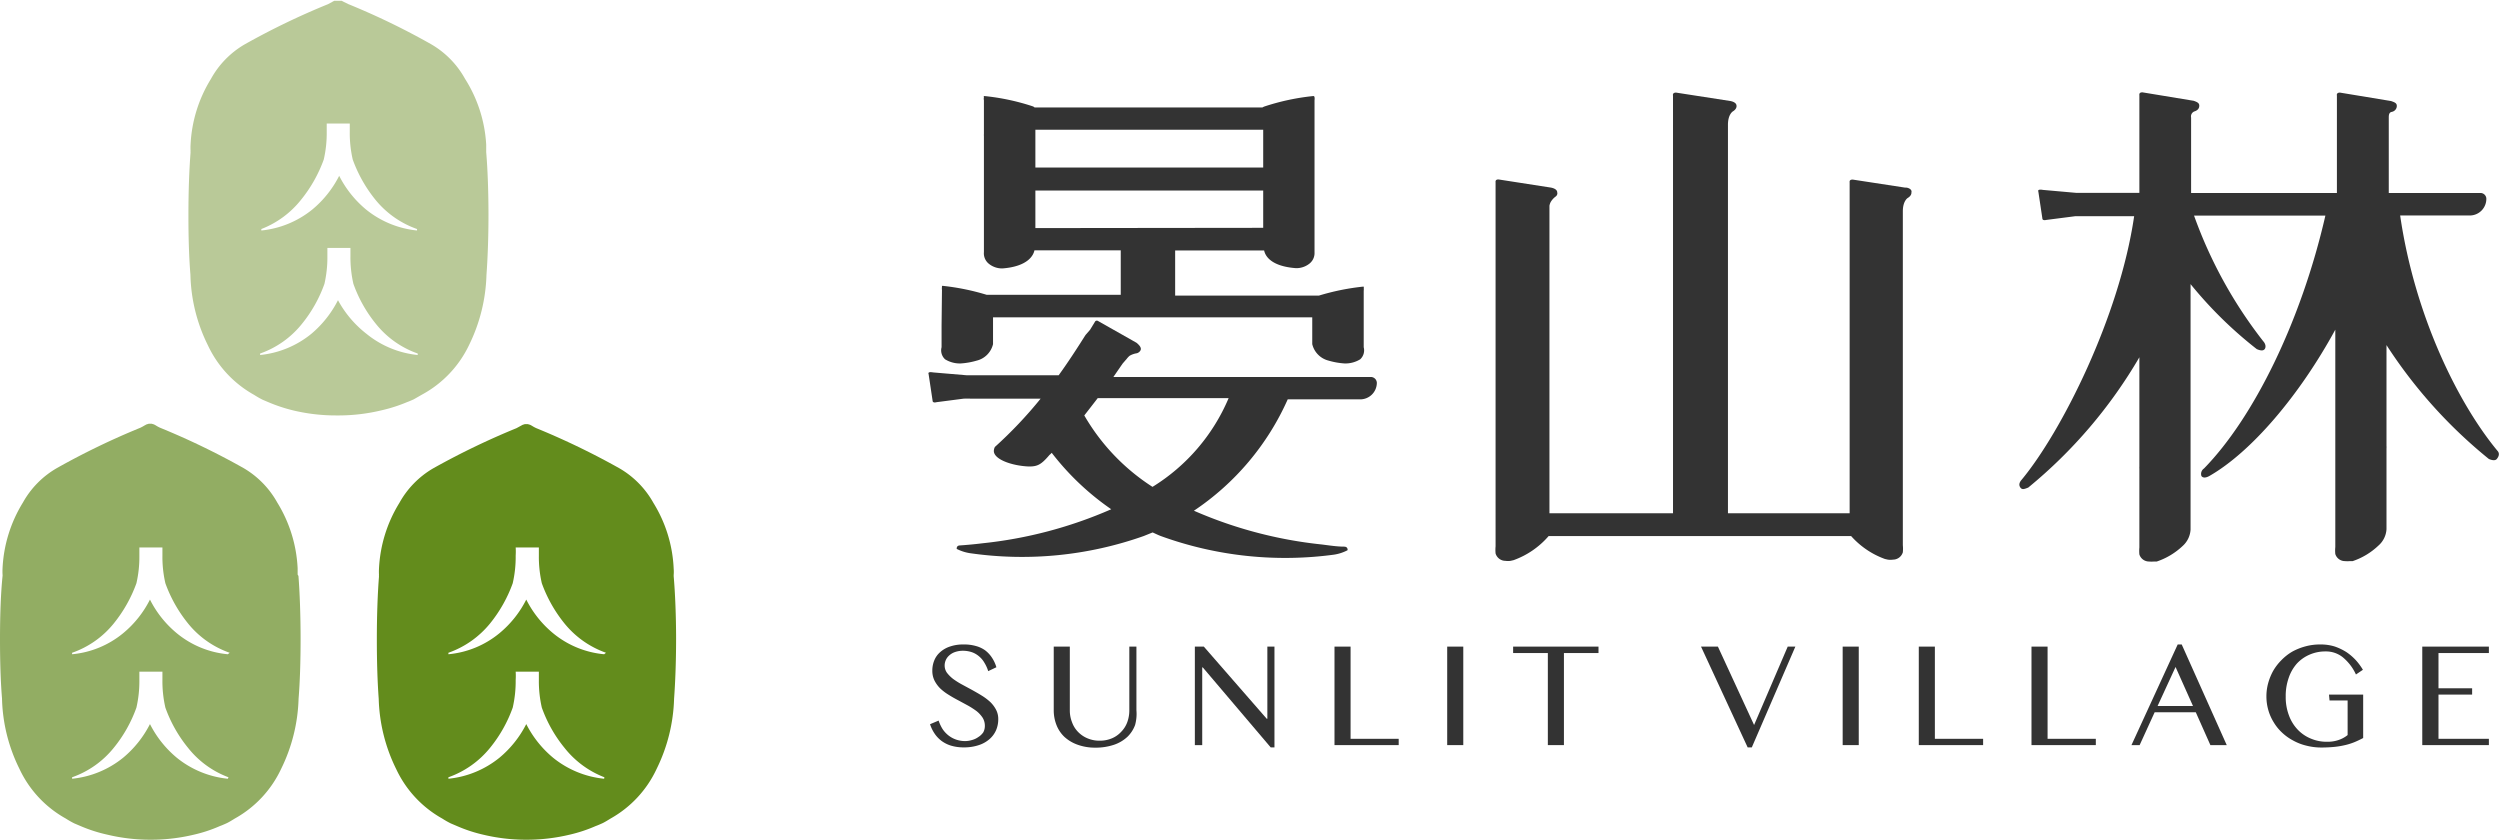 <svg xmlns="http://www.w3.org/2000/svg" width="186.55" height="62.66" viewBox="0 0 186.55 62.66">
  <g>
    <g>
      <path d="M73.9,52.39a4.09,4.09,0,0,0-.65-.49c-.24-.15-.49-.29-.74-.43l-.74-.4a5.6,5.6,0,0,1-.65-.41,2.5,2.5,0,0,1-.46-.46.93.93,0,0,1-.17-.53,1,1,0,0,1,.34-.76,1.23,1.23,0,0,1,.42-.25,1.78,1.78,0,0,1,.59-.1,2.08,2.08,0,0,1,.69.11,1.65,1.65,0,0,1,.53.31,1.71,1.71,0,0,1,.4.48,2.71,2.71,0,0,1,.28.62l.61-.29a2.59,2.59,0,0,0-.34-.73,2.18,2.18,0,0,0-.51-.54,2.14,2.14,0,0,0-.7-.32,3.17,3.17,0,0,0-.9-.11,3,3,0,0,0-1,.15,2.07,2.07,0,0,0-.73.41,1.63,1.63,0,0,0-.45.62,2,2,0,0,0-.15.78,1.63,1.63,0,0,0,.17.75,2.27,2.27,0,0,0,.44.59,3.83,3.83,0,0,0,.63.47c.24.15.47.28.72.41l.72.39a6.24,6.24,0,0,1,.63.41,2.18,2.18,0,0,1,.44.48,1.14,1.14,0,0,1,.17.61,1,1,0,0,1-.12.49A1.27,1.27,0,0,1,73,55a1.45,1.45,0,0,1-.47.22,1.82,1.82,0,0,1-.52.08,2.08,2.08,0,0,1-.66-.11,2,2,0,0,1-.56-.3,2.07,2.07,0,0,1-.45-.48,2.91,2.91,0,0,1-.3-.64l-.64.27a2.76,2.76,0,0,0,.36.73,2.26,2.26,0,0,0,.53.54,2.34,2.34,0,0,0,.71.34,3.28,3.28,0,0,0,.93.12,3.41,3.41,0,0,0,1.11-.17,2.29,2.29,0,0,0,.8-.45,1.87,1.87,0,0,0,.49-.67,2.08,2.08,0,0,0,.16-.83,1.48,1.48,0,0,0-.17-.7A2.26,2.26,0,0,0,73.9,52.39Z" fill="#333"/>
      <path d="M84.27,53a2.58,2.58,0,0,1-.15.88,2,2,0,0,1-.45.72,2,2,0,0,1-.69.49,2.29,2.29,0,0,1-.92.18,2.25,2.25,0,0,1-.92-.18,2.1,2.1,0,0,1-.71-.49,2,2,0,0,1-.44-.72,2.37,2.37,0,0,1-.16-.88V48.25h-1.2V53a3,3,0,0,0,.2,1.09,2.46,2.46,0,0,0,.58.88,2.86,2.86,0,0,0,1,.6,3.78,3.78,0,0,0,1.31.22,4.28,4.28,0,0,0,1.42-.22,2.76,2.76,0,0,0,1-.6,2.37,2.37,0,0,0,.56-.87A3.11,3.11,0,0,0,84.8,53V48.25h-.53Z" fill="#333"/>
      <polygon points="94.57 53.63 94.52 53.63 89.83 48.25 89.16 48.25 89.16 55.6 89.71 55.6 89.71 49.8 89.75 49.8 94.82 55.77 95.1 55.77 95.1 48.25 94.57 48.25 94.57 53.63" fill="#333"/>
      <polygon points="100.78 48.25 99.58 48.25 99.58 55.6 104.37 55.6 104.37 55.13 100.78 55.13 100.78 48.25" fill="#333"/>
      <rect x="107.99" y="48.25" width="1.2" height="7.35" fill="#333"/>
      <polygon points="112.91 48.73 115.5 48.73 115.5 55.6 116.7 55.6 116.7 48.73 119.28 48.73 119.28 48.25 112.91 48.25 112.91 48.73" fill="#333"/>
      <polygon points="130.89 54.1 128.19 48.25 126.93 48.25 130.41 55.77 130.72 55.77 133.97 48.25 133.4 48.25 130.89 54.1" fill="#333"/>
      <rect x="137.5" y="48.25" width="1.2" height="7.35" fill="#333"/>
      <polygon points="144.38 48.25 143.18 48.25 143.18 55.6 147.98 55.6 147.98 55.13 144.38 55.13 144.38 48.25" fill="#333"/>
      <polygon points="152.79 48.25 151.59 48.25 151.59 55.6 156.39 55.6 156.39 55.13 152.79 55.13 152.79 48.25" fill="#333"/>
      <path d="M162.5,48.09l-3.45,7.51h.61l1.12-2.45h3.07l1.09,2.45h1.22l-3.36-7.51ZM161,52.68l1.34-2.91,1.3,2.91Z" fill="#333"/>
      <path d="M173.83,52.27h1.35v2.58a2.14,2.14,0,0,1-.68.37,2.47,2.47,0,0,1-.84.13,3,3,0,0,1-1.21-.23,2.83,2.83,0,0,1-1-.68,3.06,3.06,0,0,1-.65-1.06,3.84,3.84,0,0,1-.24-1.4,4.05,4.05,0,0,1,.22-1.39,3.12,3.12,0,0,1,.61-1.07,2.78,2.78,0,0,1,.95-.67,2.91,2.91,0,0,1,1.19-.24,2,2,0,0,1,1.27.42,3.59,3.59,0,0,1,1,1.3l.52-.35a4.44,4.44,0,0,0-.53-.72,4.09,4.09,0,0,0-.7-.6,4.2,4.2,0,0,0-.88-.42,3.51,3.51,0,0,0-1.05-.15,4.09,4.09,0,0,0-1.12.14,4.4,4.4,0,0,0-1,.4,3.84,3.84,0,0,0-.8.63,3.88,3.88,0,0,0-.61.79,4.22,4.22,0,0,0-.38.93,3.71,3.71,0,0,0-.13,1,3.66,3.66,0,0,0,.14,1,3.55,3.55,0,0,0,.4.91,3.5,3.5,0,0,0,.62.77,3.72,3.72,0,0,0,.82.59,3.93,3.93,0,0,0,1,.39,4.52,4.52,0,0,0,1.12.14,10,10,0,0,0,1-.05,6.19,6.19,0,0,0,.81-.14,4.51,4.51,0,0,0,.68-.22q.31-.13.63-.3V51.83h-2.55Z" fill="#333"/>
      <polygon points="180.75 55.6 185.72 55.6 185.72 55.13 181.96 55.13 181.96 51.83 184.47 51.83 184.47 51.36 181.96 51.36 181.96 48.73 185.72 48.73 185.72 48.25 180.75 48.25 180.75 55.6" fill="#333"/>
      <path d="M142.23,14h-.07l-3.91-.6c-.18,0-.25.07-.23.22V38.3h-9.08l0-26.4h0v-.77h0V9.31h0c0-.79.37-1,.37-1,.31-.19.27-.41.27-.41,0-.24-.3-.33-.45-.36h0l-4.06-.63c-.18,0-.26.08-.23.23V11.9h0V38.3h-9.22V17.5h0V15.35a1,1,0,0,1,.09-.27,1.39,1.39,0,0,1,.38-.42h0a.31.31,0,0,0,.11-.16.25.25,0,0,0,0-.14c0-.31-.52-.37-.52-.37h0l-3.86-.6c-.17,0-.24.07-.22.22V40.77a2.86,2.86,0,0,0,0,.53.77.77,0,0,0,.74.55h0a1.32,1.32,0,0,0,.38,0l.22-.05A6.25,6.25,0,0,0,115.56,40h22.57a6.2,6.2,0,0,0,2.52,1.71l.22.05a1.32,1.32,0,0,0,.38,0h0a.77.77,0,0,0,.74-.55,2.79,2.79,0,0,0,0-.53V39.47s0-.09,0-.15V18h0V15.77h0c0-.79.37-1,.37-1,.31-.19.27-.41.27-.41C142.7,14.12,142.37,14,142.23,14Z" fill="#333"/>
      <path d="M186.37,33.65c-2.94-3.54-6.18-10.08-7.27-17.57h5.19a1.24,1.24,0,0,0,1.24-1.28.44.44,0,0,0-.45-.4h-6.83V8.79c0-.16,0-.4.22-.44s.38-.23.38-.44-.14-.27-.43-.37h0l-3.81-.63c-.18,0-.26.08-.23.23V14.4H163.5V8.77h0a.4.4,0,0,1,.23-.45c.26-.08.38-.23.38-.43s-.14-.27-.42-.37h0l-3.82-.63c-.18,0-.25.07-.23.23v5.07h0v2.2h-4.72l-2.48-.22c-.27-.05-.39,0-.34.12l.3,2c0,.13.12.16.3.12l2.18-.28.29,0h4.08c-1.1,7.54-5.44,16.1-8.38,19.65-.2.22-.24.42-.11.6s.29.12.59,0a36,36,0,0,0,8.29-9.72v8.15a.78.78,0,0,0,0,.16v5.88a2.75,2.75,0,0,0,0,.52.75.75,0,0,0,.72.53h0a1.73,1.73,0,0,0,.37,0l.21,0a5.24,5.24,0,0,0,1.93-1.16,1.78,1.78,0,0,0,.59-1.22V21.2a30.58,30.58,0,0,0,4.94,4.85c.3.13.49.13.59,0s.09-.37-.11-.59a33.52,33.52,0,0,1-5.16-9.37h9.8c-1.81,7.9-5.36,15.09-9.06,18.87a.49.49,0,0,0-.19.56c.1.14.3.16.59,0,3.13-1.79,6.72-6,9.4-10.92V40.82a2.68,2.68,0,0,0,0,.52.75.75,0,0,0,.72.53h0a1.65,1.65,0,0,0,.36,0l.22,0a5.2,5.2,0,0,0,1.92-1.16,1.75,1.75,0,0,0,.6-1.22v-6a1.75,1.75,0,0,0,0-.24V25.75a36.18,36.18,0,0,0,7.64,8.5c.29.12.49.12.59,0S186.57,33.88,186.37,33.65Z" fill="#333"/>
      <path d="M70.26,24.3v1.61a.91.91,0,0,0,.26.9,2.1,2.1,0,0,0,1.18.31,5.48,5.48,0,0,0,1.18-.21,1.66,1.66,0,0,0,1.22-1.23h0l0-2H97.92l0,2h0a1.67,1.67,0,0,0,1.22,1.23,5.48,5.48,0,0,0,1.18.21,2.1,2.1,0,0,0,1.18-.31.91.91,0,0,0,.26-.9V21.7a.8.8,0,0,0,0-.23.08.08,0,0,0,0-.08h0s0,0-.07,0a17.67,17.67,0,0,0-3.28.67H87.69V18.69h6.64c.08.4.5,1.18,2.37,1.32a1.57,1.57,0,0,0,1-.33,1,1,0,0,0,.39-.84h0l0-11.25V7.48a.8.8,0,0,0,0-.23.1.1,0,0,0-.06-.08h0s0,0-.06,0a17.15,17.15,0,0,0-3.57.76.88.88,0,0,0-.2.09h-17a.35.35,0,0,0-.15-.09,16.9,16.9,0,0,0-3.56-.76s0,0-.07,0h0a.08.08,0,0,0,0,.08.55.55,0,0,0,0,.23V10a.71.71,0,0,0,0,.15l0,6.44v2.15c0,.05,0,.06,0,.07a1,1,0,0,0,.39.89,1.57,1.57,0,0,0,1,.33c1.92-.15,2.31-1,2.38-1.35h6.44V22h-10a17.5,17.5,0,0,0-3.28-.67s0,0-.06,0h0s0,0,0,.08a.8.8,0,0,0,0,.23Zm7-14.51V9.68h17V12.5h-17Zm0,7.23v-2.8h17V17Z" fill="#333"/>
      <path d="M100.56,41.05s0,0,0,0v0c0-.16-.07-.25-.25-.26-.55,0-1.11-.09-1.67-.16a32.13,32.13,0,0,1-9.55-2.52,19.55,19.55,0,0,0,7-8.31h5.41a1.24,1.24,0,0,0,1.24-1.23.45.45,0,0,0-.45-.44H83.08l.69-1,.32-.37a1.37,1.37,0,0,1,.2-.21,1.51,1.51,0,0,1,.54-.19h0a.46.46,0,0,0,.17-.09.43.43,0,0,0,.1-.12c.1-.18-.07-.37-.19-.48h0l-.1-.09h0l-2.88-1.63a.16.16,0,0,0-.23.07l-.25.41-.11.18h0L81,25c-.63,1-1.28,2-2,3H72.11l-2.48-.21c-.27-.05-.39,0-.34.11l.3,2c0,.12.12.16.3.11l2-.26a5.44,5.44,0,0,1,.57,0h5.19a31.72,31.72,0,0,1-3.41,3.6.67.67,0,0,0-.08.3c0,.63,1.35,1.11,2.62,1.16.61,0,.89-.12,1.47-.79a.8.8,0,0,1,.13-.13l.1-.1A19.69,19.69,0,0,0,82.92,38a32.27,32.27,0,0,1-9.61,2.54c-.56.07-1.12.12-1.67.16-.18,0-.26.1-.25.26a0,0,0,0,0,0,0v0h0a3.3,3.3,0,0,0,1,.32A27.21,27.21,0,0,0,85.34,40l.67-.27c.2.09.4.19.61.27a27.21,27.21,0,0,0,12.91,1.39,3.2,3.2,0,0,0,1-.32ZM80.91,31c.35-.45.68-.87,1-1.29h9.77A14.32,14.32,0,0,1,86,36.33,15.62,15.62,0,0,1,80.91,31Z" fill="#333"/>
    </g>
    <path d="M30.39,30c.17-.06.32-.13.48-.2l.63-.36A8.22,8.22,0,0,0,35,25.75a12.64,12.64,0,0,0,1.3-5.23c.09-1.23.15-2.78.15-4.47s-.06-3.43-.17-4.7v-.1c0-.25,0-.42,0-.46A10.23,10.23,0,0,0,34.7,5.88,6.75,6.75,0,0,0,32.17,3.3,53.73,53.73,0,0,0,26,.31L25.63.13,25.5.06l-.17,0H25.1l-.16,0-.13.07-.33.18a54.68,54.68,0,0,0-6.22,3,6.73,6.73,0,0,0-2.52,2.58,10.23,10.23,0,0,0-1.52,4.91h0a4.28,4.28,0,0,0,0,.46.49.49,0,0,0,0,.12c-.1,1.27-.16,2.9-.16,4.68s.05,3.21.15,4.45a12.43,12.43,0,0,0,1.3,5.25,8.22,8.22,0,0,0,3.46,3.71q.31.2.63.36L20,30a11.92,11.92,0,0,0,1.94.64A13.67,13.67,0,0,0,25.1,31h.23a13.69,13.69,0,0,0,3.13-.38A11.49,11.49,0,0,0,30.39,30ZM22.47,14.9a10.32,10.32,0,0,0,1.69-3,8.74,8.74,0,0,0,.22-2.06c0-.28,0-.45,0-.62h1.72c0,.17,0,.34,0,.62a8.74,8.74,0,0,0,.22,2.06,10.32,10.32,0,0,0,1.69,3,7,7,0,0,0,3.11,2.19l0,.11a7.18,7.18,0,0,1-3.81-1.57,7.91,7.91,0,0,1-2-2.51,7.91,7.91,0,0,1-2,2.51,7.18,7.18,0,0,1-3.81,1.57l0-.11A7,7,0,0,0,22.47,14.9Zm2.75,7.5a8,8,0,0,1-2,2.52,7.18,7.18,0,0,1-3.81,1.57l0-.11a6.94,6.94,0,0,0,3.11-2.2,10.13,10.13,0,0,0,1.69-3,8.88,8.88,0,0,0,.22-2.07c0-.27,0-.44,0-.61h1.72c0,.17,0,.34,0,.61a8.88,8.88,0,0,0,.22,2.07,10.13,10.13,0,0,0,1.69,3,6.94,6.94,0,0,0,3.11,2.2l0,.11a7.18,7.18,0,0,1-3.81-1.57A8,8,0,0,1,25.22,22.4Z" fill="#b9c998"/>
    <path d="M22.21,42.87c0-.25,0-.41,0-.46a10.26,10.26,0,0,0-1.52-4.91,6.82,6.82,0,0,0-2.53-2.58,55.42,55.42,0,0,0-6.21-3,2.45,2.45,0,0,1-.33-.18l-.13-.07-.17-.05h-.22l-.17.05-.13.07a3.27,3.27,0,0,1-.33.18,55.42,55.42,0,0,0-6.21,3A6.75,6.75,0,0,0,1.71,37.5,10.26,10.26,0,0,0,.19,42.41h0a4.4,4.4,0,0,0,0,.46.49.49,0,0,1,0,.12C.06,44.26,0,45.89,0,47.67s.05,3.22.15,4.45a12.43,12.43,0,0,0,1.3,5.25,8.22,8.22,0,0,0,3.46,3.71q.31.2.63.36l.47.2A11,11,0,0,0,8,62.28a13.69,13.69,0,0,0,3.13.38h.22a13.69,13.69,0,0,0,3.13-.38,10.66,10.66,0,0,0,1.93-.64c.17-.06.32-.13.48-.2s.42-.23.63-.36a8.22,8.22,0,0,0,3.46-3.71,12.64,12.64,0,0,0,1.3-5.23c.1-1.23.15-2.78.15-4.47s-.06-3.43-.16-4.7A.34.34,0,0,1,22.21,42.87ZM17,58.11a7.18,7.18,0,0,1-3.81-1.57,7.91,7.91,0,0,1-2-2.51,7.91,7.91,0,0,1-2,2.51,7.18,7.18,0,0,1-3.81,1.57l0-.11a6.94,6.94,0,0,0,3.11-2.2,10.13,10.13,0,0,0,1.69-3,8.8,8.8,0,0,0,.22-2.06c0-.28,0-.45,0-.62h1.72c0,.17,0,.34,0,.62a8.8,8.8,0,0,0,.22,2.06,10.13,10.13,0,0,0,1.69,3A6.94,6.94,0,0,0,17.05,58Zm0-9.29a7,7,0,0,1-3.81-1.57,7.8,7.8,0,0,1-2-2.51,7.8,7.8,0,0,1-2,2.51,7,7,0,0,1-3.81,1.57l0-.11a6.92,6.92,0,0,0,3.11-2.19,10.32,10.32,0,0,0,1.69-3,8.74,8.74,0,0,0,.22-2.06c0-.27,0-.44,0-.61h1.72c0,.17,0,.34,0,.61a8.74,8.74,0,0,0,.22,2.06,10.32,10.32,0,0,0,1.69,3,6.92,6.92,0,0,0,3.11,2.19Z" fill="#92ad63"/>
    <path d="M50.27,43v-.1a2.76,2.76,0,0,0,0-.46,10.15,10.15,0,0,0-1.51-4.91,6.82,6.82,0,0,0-2.53-2.58,56.27,56.27,0,0,0-6.21-3,2.45,2.45,0,0,1-.33-.18l-.13-.07-.17-.05h-.23l-.16.05-.13.07-.33.18a56.42,56.42,0,0,0-6.22,3,6.8,6.8,0,0,0-2.52,2.58,10.26,10.26,0,0,0-1.52,4.91h0a4.4,4.4,0,0,0,0,.46.49.49,0,0,0,0,.12c-.1,1.27-.16,2.9-.16,4.68s.05,3.22.14,4.45a12.58,12.58,0,0,0,1.31,5.25A8.22,8.22,0,0,0,33,61.08q.31.2.63.36l.47.2a11,11,0,0,0,1.94.64,13.67,13.67,0,0,0,3.12.38h.23a13.69,13.69,0,0,0,3.13-.38,10.92,10.92,0,0,0,1.93-.64c.17-.06.32-.13.48-.2s.42-.23.63-.36A8.22,8.22,0,0,0,49,57.37a12.64,12.64,0,0,0,1.3-5.23c.09-1.23.15-2.78.15-4.47S50.38,44.24,50.27,43ZM45.08,58.11a7.18,7.18,0,0,1-3.81-1.57,7.91,7.91,0,0,1-2-2.51,7.91,7.91,0,0,1-2,2.51,7.18,7.18,0,0,1-3.81,1.57l0-.11a7,7,0,0,0,3.11-2.2,10.13,10.13,0,0,0,1.69-3,8.8,8.8,0,0,0,.22-2.06,5,5,0,0,0,0-.62h1.73c0,.17,0,.34,0,.62a8.8,8.8,0,0,0,.22,2.06,10.13,10.13,0,0,0,1.69,3A7,7,0,0,0,45.1,58Zm0-9.29a7,7,0,0,1-3.81-1.57,7.8,7.8,0,0,1-2-2.51,7.8,7.8,0,0,1-2,2.51,7,7,0,0,1-3.81,1.57l0-.11a7,7,0,0,0,3.11-2.19,10.32,10.32,0,0,0,1.69-3,8.74,8.74,0,0,0,.22-2.06,4.93,4.93,0,0,0,0-.61h1.73c0,.17,0,.34,0,.61a8.74,8.74,0,0,0,.22,2.06,10.32,10.32,0,0,0,1.69,3,7,7,0,0,0,3.1,2.19Z" fill="#638c1c"/>
  </g>
</svg>

